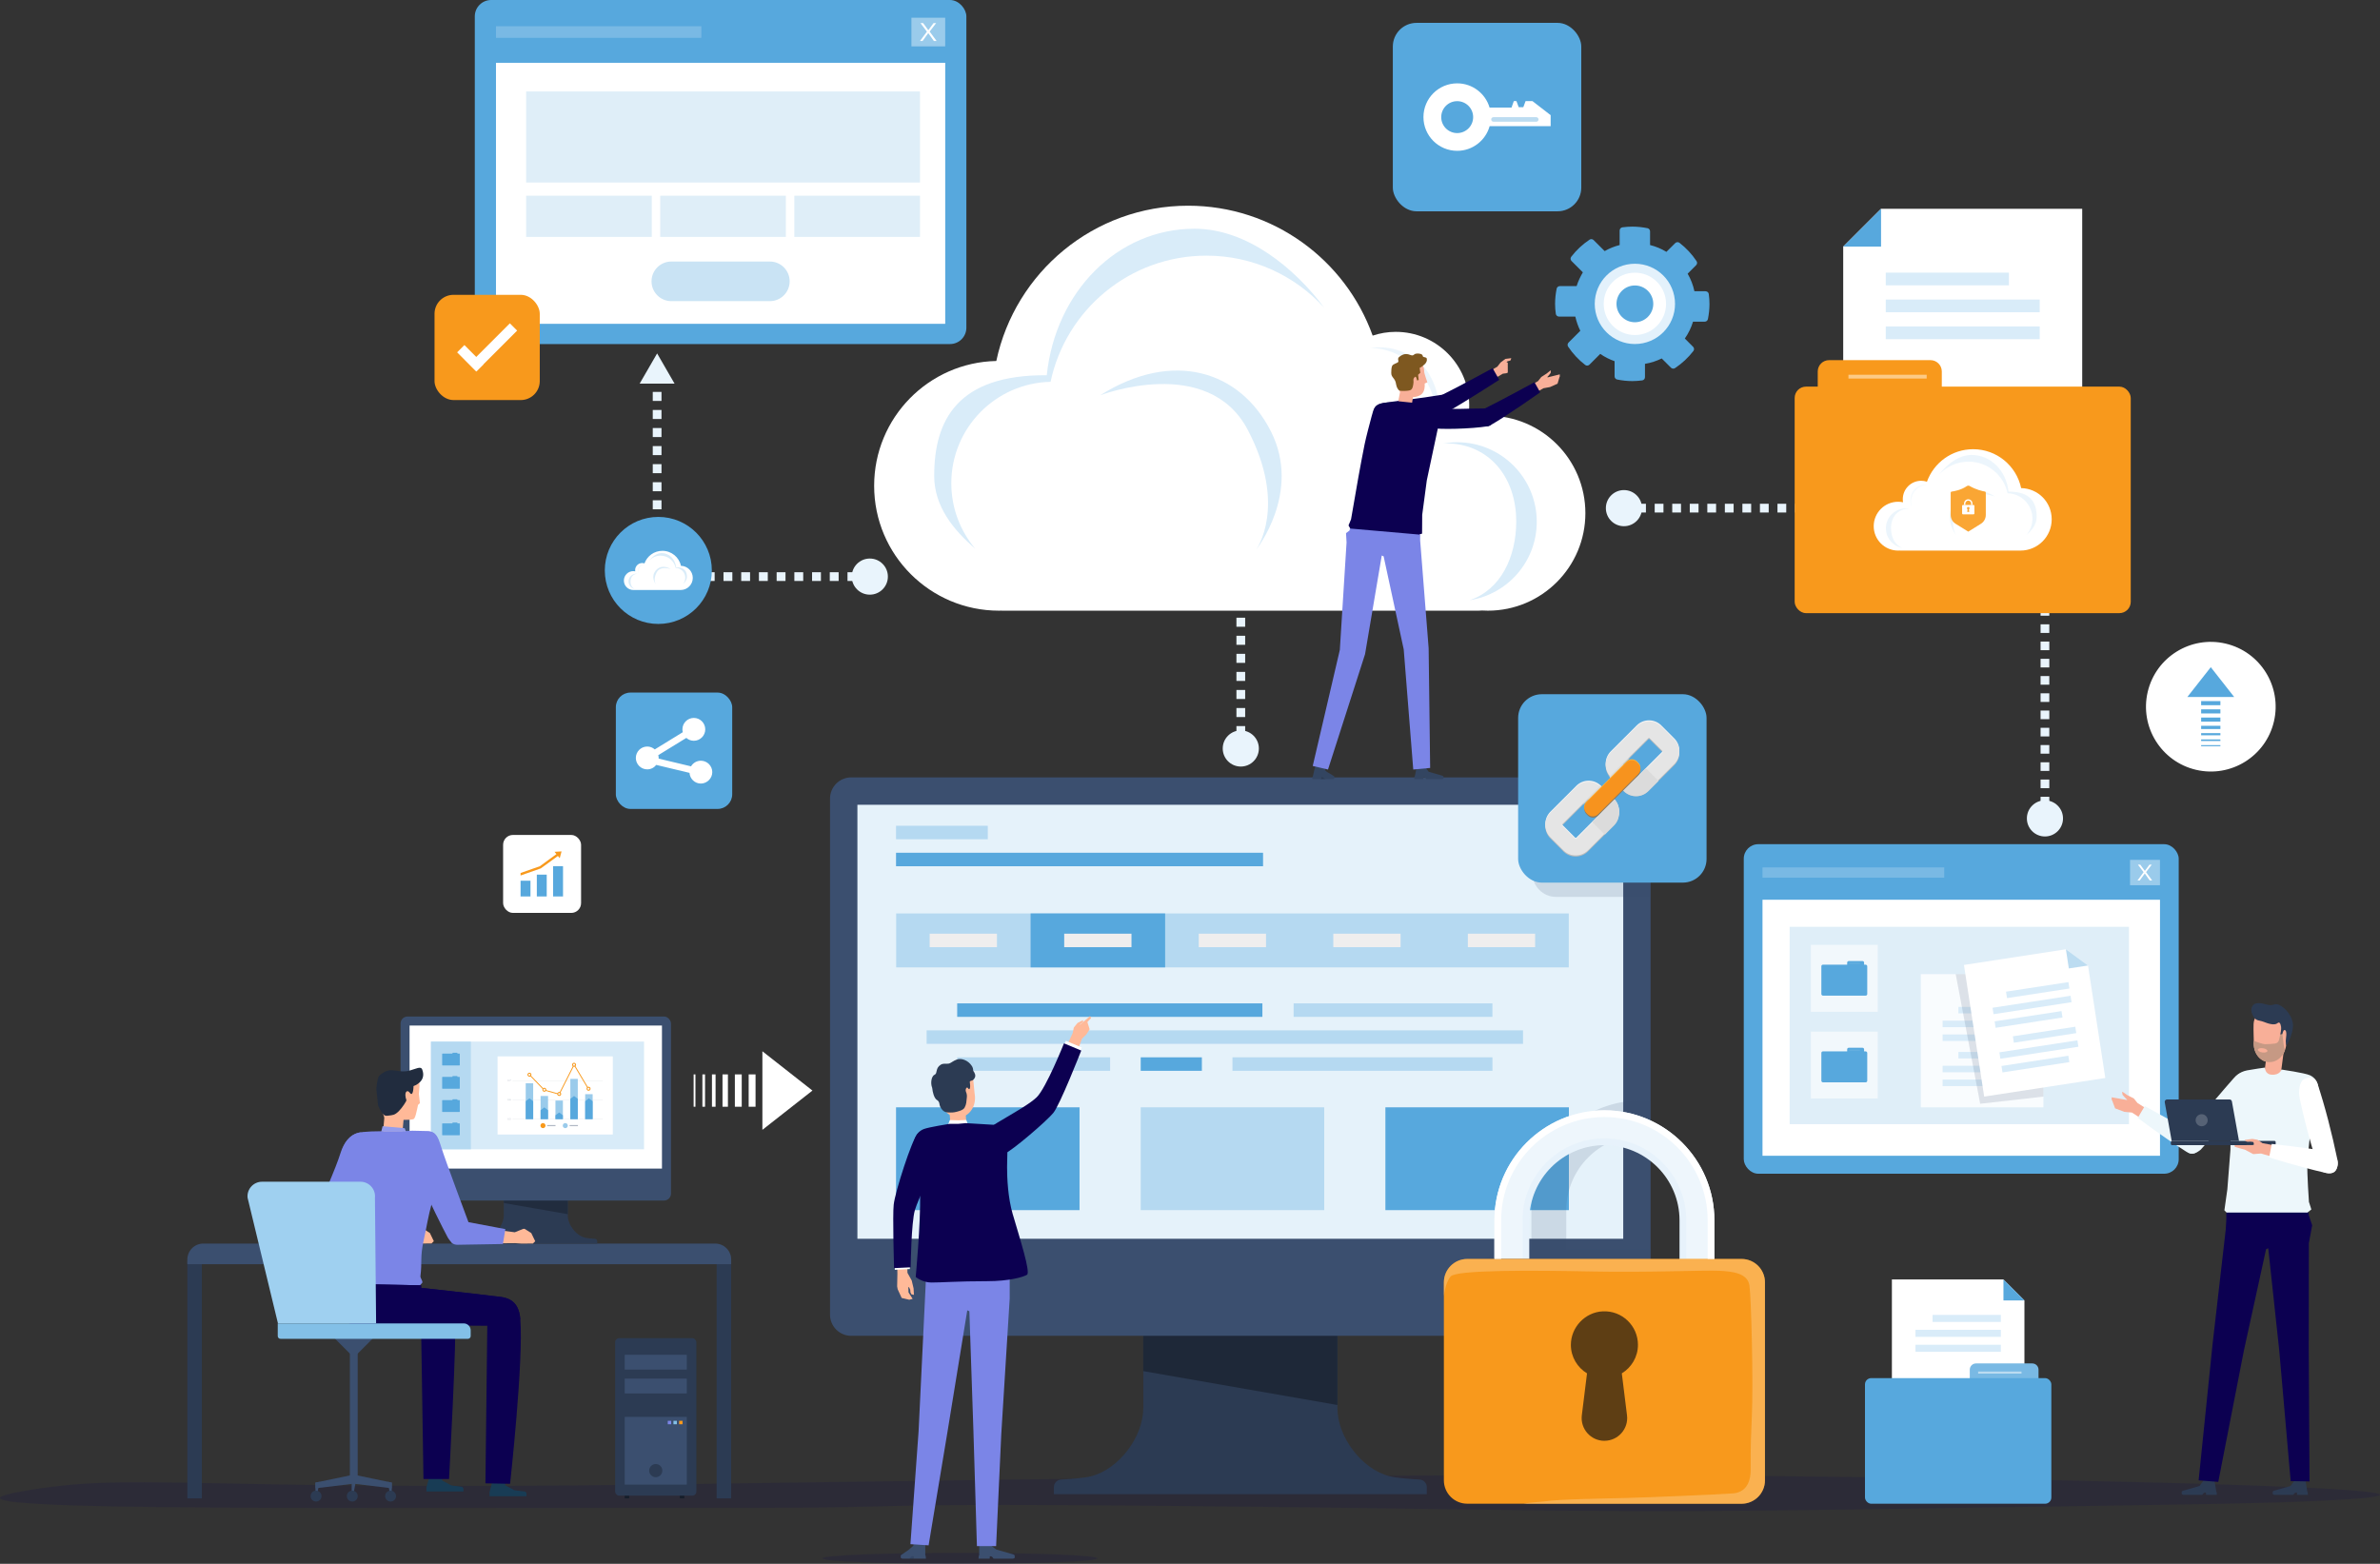 <?xml version="1.0" encoding="UTF-8"?><svg xmlns="http://www.w3.org/2000/svg" viewBox="0 0 816.87 536.79" width="816.87" height="536.79"><rect x="0" y="0" width="816.87" height="536.79" fill="#333333" stroke="none"/><g style="isolation:isolate;"><g id="b"><g id="c"><path d="M261.13,517.58c-169.05-.07-292.54,1.29-254.07-5.59,38.46-6.88,53.33-.14,219.68-2.44,166.35-2.3,303.61-4.95,473.74-1.55,170.12,3.4,123.86,7.31,49.21,8.41-137.23,2.03-161.56,2.91-241.12,1.79-232.85-3.26-181.63-.6-247.43-.63Z" style="fill:#0c0051; opacity:.15; stroke-width:0px;"/><path d="M487.25,507.87c-2.97-.17-7.86-.53-10.19-1.11-9.67-2.4-18.03-13.53-18.03-23.49v-58.07h-66.63v58.07c0,9.96-8.37,21.09-18.04,23.49-2.33.58-7.22.94-10.19,1.11-1.38.08-2.45,1.22-2.45,2.6v2.41h127.99v-2.41c0-1.38-1.07-2.52-2.45-2.6Z" style="fill:#2c3b53; stroke-width:0px;"/><polygon points="392.39 425.2 392.39 470.64 459.02 482.27 459.02 425.2 392.39 425.2" style="fill:#1e2838; stroke-width:0px;"/><path d="M292.17,266.84h267.07c4.02,0,7.28,3.26,7.28,7.28v177.11c0,4.02-3.26,7.29-7.29,7.29h-267.07c-4.02,0-7.28-3.26-7.28-7.28v-177.11c0-4.02,3.26-7.29,7.29-7.29Z" style="fill:#3b4f6f; stroke-width:0px;"/><rect x="294.28" y="276.24" width="262.85" height="148.97" style="fill:#e5f2fa; stroke-width:0px;"/><polygon points="425.81 400 425.6 400.01 425.6 400 425.81 400" style="fill:#2a2a3b; stroke-width:0px;"/><rect x="598.5" y="289.77" width="149.28" height="113.11" rx="4.98" ry="4.98" style="fill:#57a8dd; stroke-width:0px;"/><rect x="604.93" y="308.84" width="136.43" height="87.88" style="fill:#fff; stroke-width:0px;"/><rect x="731.08" y="295.15" width="10.27" height="8.71" style="fill:#9acbeb; stroke-width:0px;"/><path d="M738.68,302.22h-.84l-1.7-2.39-1.73,2.39h-.78l2.1-2.84-1.96-2.59h.82l1.57,2.15,1.59-2.15h.78l-1.96,2.57,2.11,2.86Z" style="fill:#fff; stroke-width:0px;"/><rect x="604.93" y="297.74" width="62.37" height="3.52" style="fill:#79b9e4; stroke-width:0px;"/><rect x="162.96" y="0" width="168.72" height="118.1" rx="5.62" ry="5.62" style="fill:#57a8dd; stroke-width:0px;"/><rect x="170.23" y="21.56" width="154.19" height="89.59" style="fill:#fff; stroke-width:0px;"/><rect x="312.82" y="6.08" width="11.59" height="9.84" style="fill:#9acbeb; stroke-width:0px;"/><path d="M321.47,14.07h-.94l-1.93-2.7-1.96,2.7h-.88l2.38-3.21-2.22-2.93h.92l1.78,2.43,1.79-2.43h.89l-2.22,2.91,2.39,3.24Z" style="fill:#fff; stroke-width:0px;"/><rect x="170.23" y="9.01" width="70.49" height="3.98" style="fill:#79b9e4; stroke-width:0px;"/><path d="M264.23,103.37h-33.81c-3.75,0-6.8-3.04-6.8-6.8h0c0-3.75,3.04-6.8,6.8-6.8h33.81c3.75,0,6.8,3.04,6.8,6.8h0c0,3.75-3.04,6.8-6.8,6.8Z" style="fill:#c9e3f4; stroke-width:0px;"/><rect x="180.58" y="31.39" width="135.18" height="31.26" style="fill:#dfeef8; stroke-width:0px;"/><rect x="180.58" y="67.18" width="43.13" height="14.15" style="fill:#dfeef8; stroke-width:0px;"/><rect x="226.6" y="67.18" width="43.13" height="14.15" style="fill:#dfeef8; stroke-width:0px;"/><rect x="272.63" y="67.18" width="43.13" height="14.15" style="fill:#dfeef8; stroke-width:0px;"/><rect x="149.14" y="101.2" width="36.12" height="36.12" rx="6.51" ry="6.51" style="fill:#f8991c; stroke-width:0px;"/><polygon points="163.46 127.54 156.9 120.94 159.4 118.44 165.96 125.04 163.46 127.54" style="fill:#fff; stroke-width:0px;"/><rect x="159.44" y="117.41" width="19.69" height="3.54" transform="translate(-34.69 154.62) rotate(-45)" style="fill:#fff; stroke-width:0px;"/><rect x="614.25" y="318.13" width="116.46" height="67.75" style="fill:#dfeef8; stroke-width:0px;"/><path d="M559.24,266.84h-33.27v32.9c0,4.49,3.64,8.13,8.13,8.13h32.43v-33.75c0-4.02-3.26-7.29-7.28-7.29Z" style="fill:#3b4f6f; opacity:.15; stroke-width:0px;"/><rect x="521.06" y="238.29" width="64.67" height="64.67" rx="8.13" ry="8.13" style="fill:#57a8dd; stroke-width:0px;"/><polygon points="659.27 334.37 659.27 380.1 701.33 380.1 701.33 341.03 694.67 334.37 659.27 334.37" style="fill:#f9fcfe; stroke-width:0px;"/><polygon points="701.33 341.03 694.67 334.37 694.67 341.03 701.33 341.03" style="fill:#57a8dd; stroke-width:0px;"/><rect x="672.17" y="345.61" width="21.67" height="2.23" style="fill:#d9ecf9; stroke-width:0px;"/><rect x="666.75" y="350.35" width="27.09" height="2.23" style="fill:#d9ecf9; stroke-width:0px;"/><rect x="666.75" y="355.08" width="23.22" height="2.23" style="fill:#d9ecf9; stroke-width:0px;"/><rect x="672.17" y="361.09" width="21.67" height="2.23" style="fill:#d9ecf9; stroke-width:0px;"/><rect x="666.75" y="365.83" width="27.09" height="2.23" style="fill:#d9ecf9; stroke-width:0px;"/><rect x="666.75" y="370.57" width="23.22" height="2.23" style="fill:#d9ecf9; stroke-width:0px;"/><polygon points="694.67 334.37 671.24 334.37 679.64 378.87 701.33 376.41 701.33 341.03 694.67 334.37" style="fill:#3b4f6f; opacity:.15; stroke-width:0px;"/><polygon points="674.07 331.22 681.02 376.41 722.59 370.02 716.65 331.41 709.06 325.84 674.07 331.22" style="fill:#fff; stroke-width:0px;"/><polygon points="716.65 331.41 709.06 325.84 710.07 332.42 716.65 331.41" style="fill:#bcdcf1; stroke-width:0px;"/><rect x="688.57" y="338.7" width="21.67" height="2.23" transform="translate(-43.53 110.26) rotate(-8.74)" style="fill:#d9ecf9; stroke-width:0px;"/><rect x="683.91" y="343.8" width="27.09" height="2.23" transform="translate(-44.32 110.03) rotate(-8.74)" style="fill:#d9ecf9; stroke-width:0px;"/><rect x="684.65" y="348.77" width="23.22" height="2.23" transform="translate(-45.09 109.9) rotate(-8.74)" style="fill:#d9ecf9; stroke-width:0px;"/><rect x="690.93" y="354.01" width="21.67" height="2.23" transform="translate(-45.83 110.8) rotate(-8.74)" style="fill:#d9ecf9; stroke-width:0px;"/><rect x="686.26" y="359.1" width="27.09" height="2.23" transform="translate(-46.62 110.56) rotate(-8.74)" style="fill:#d9ecf9; stroke-width:0px;"/><rect x="687" y="364.08" width="23.22" height="2.23" transform="translate(-47.39 110.44) rotate(-8.74)" style="fill:#d9ecf9; stroke-width:0px;"/><rect x="621.53" y="324.33" width="22.96" height="22.96" style="fill:#f2f8fc; stroke-width:0px;"/><rect x="625.13" y="331.13" width="15.75" height="10.62" rx=".53" ry=".53" style="fill:#57a8dd; stroke-width:0px;"/><path d="M639.8,332.76c0,.29-.24.53-.53.53h-5.28v-2.87c0-.29.24-.53.53-.53h4.75c.29,0,.53.24.53.53v2.34Z" style="fill:#57a8dd; stroke-width:0px;"/><rect x="634.7" y="330.57" width="3.67" height=".18" style="fill:#79b9e4; stroke-width:0px;"/><rect x="621.53" y="354.1" width="22.96" height="22.96" style="fill:#f2f8fc; stroke-width:0px;"/><rect x="625.13" y="360.89" width="15.75" height="10.62" rx=".53" ry=".53" style="fill:#57a8dd; stroke-width:0px;"/><path d="M639.8,362.52c0,.29-.24.53-.53.53h-5.28v-2.87c0-.29.24-.53.53-.53h4.75c.29,0,.53.24.53.53v2.34Z" style="fill:#57a8dd; stroke-width:0px;"/><rect x="634.7" y="360.34" width="3.67" height=".18" style="fill:#79b9e4; stroke-width:0px;"/><path d="M288.53,396.19v-18.36c0-4.54-.86-8.88-2.42-12.88-.24-.62-.5-1.24-.78-1.84-.14-.31-.3-.62-.45-.92v34.01h3.64Z" style="fill:none; stroke-width:0px;"/><rect x="211.37" y="237.73" width="39.94" height="39.94" rx="5.02" ry="5.02" style="fill:#57a8dd; stroke-width:0px;"/><path d="M240.54,261.12c-1.44,0-2.68.78-3.36,1.93l-11.13-2.66c0-.07.02-.14.02-.21,0-.34-.06-.66-.14-.97l9.63-5.92c.69.61,1.58.98,2.58.98,2.17,0,3.92-1.76,3.92-3.92s-1.76-3.92-3.92-3.92-3.92,1.76-3.92,3.92c0,.34.06.66.14.97l-9.63,5.92c-.69-.61-1.59-.99-2.58-.99-2.17,0-3.92,1.76-3.92,3.92s1.76,3.92,3.92,3.92c1.26,0,2.37-.61,3.09-1.53l11.41,2.73c.14,2.04,1.82,3.67,3.9,3.67s3.92-1.76,3.92-3.92-1.76-3.92-3.92-3.92Z" style="fill:#fff; stroke-width:0px;"/><rect x="172.68" y="286.6" width="26.76" height="26.76" rx="3.37" ry="3.37" style="fill:#fff; stroke-width:0px;"/><path d="M376.71,534.91c0,1.04-21.14,1.89-47.22,1.89s-47.22-.84-47.22-1.89,21.14-1.88,47.22-1.88,47.22.84,47.22,1.88Z" style="fill:#0c0051; opacity:.15; stroke-width:0px;"/><rect x="243.36" y="373.41" width="11.1" height="1.86" transform="translate(623.25 125.43) rotate(90)" style="fill:#fff; stroke-width:0px;"/><rect x="239.43" y="373.72" width="11.1" height="1.24" transform="translate(619.32 129.36) rotate(90)" style="fill:#fff; stroke-width:0px;"/><rect x="235.98" y="373.88" width="11.1" height=".91" transform="translate(615.87 132.81) rotate(90)" style="fill:#fff; stroke-width:0px;"/><rect x="232.84" y="374.03" width="11.1" height=".62" transform="translate(612.72 135.95) rotate(90)" style="fill:#fff; stroke-width:0px;"/><rect x="247.85" y="373.16" width="11.1" height="2.36" transform="translate(627.74 120.94) rotate(90)" style="fill:#fff; stroke-width:0px;"/><rect x="252.59" y="373.16" width="11.1" height="2.36" transform="translate(632.48 116.2) rotate(90)" style="fill:#fff; stroke-width:0px;"/><polygon points="278.85 374.34 261.67 360.85 261.67 387.82 278.85 374.34" style="fill:#fff; stroke-width:0px;"/><circle cx="758.79" cy="242.57" r="22.25" transform="translate(349.61 926.07) rotate(-76.82)" style="fill:#fff; stroke-width:0px;"/><rect x="755.48" y="249.13" width="6.61" height="1.11" style="fill:#57a8dd; stroke-width:0px;"/><rect x="755.48" y="251.65" width="6.61" height=".74" style="fill:#57a8dd; stroke-width:0px;"/><rect x="755.48" y="253.81" width="6.61" height=".54" style="fill:#57a8dd; stroke-width:0px;"/><rect x="755.48" y="255.77" width="6.61" height=".37" style="fill:#57a8dd; stroke-width:0px;"/><rect x="755.48" y="246.3" width="6.61" height="1.41" style="fill:#57a8dd; stroke-width:0px;"/><rect x="755.48" y="243.48" width="6.61" height="1.41" style="fill:#57a8dd; stroke-width:0px;"/><rect x="755.48" y="240.65" width="6.61" height="1.41" style="fill:#57a8dd; stroke-width:0px;"/><polygon points="758.79 229.01 750.75 239.24 766.82 239.24 758.79 229.01" style="fill:#57a8dd; stroke-width:0px;"/><rect x="64.3" y="432.74" width="4.98" height="81.58" style="fill:#2c3b53; stroke-width:0px;"/><rect x="245.97" y="432.74" width="4.98" height="81.58" style="fill:#2c3b53; stroke-width:0px;"/><path d="M69.78,426.86h175.7c3.02,0,5.48,2.45,5.48,5.48v1.61H64.3v-1.61c0-3.02,2.45-5.48,5.48-5.48Z" style="fill:#3b4f6f; stroke-width:0px;"/><path d="M204.17,425.21c-.98-.06-2.59-.17-3.36-.37-3.19-.79-5.94-4.46-5.94-7.74v-15.99h-21.96v15.99c0,3.28-2.76,6.95-5.94,7.74-.77.19-2.38.31-3.36.37-.45.03-.81.4-.81.86v.8h42.18v-.8c0-.45-.35-.83-.81-.86Z" style="fill:#2c3b53; stroke-width:0px;"/><polygon points="172.91 401.11 172.91 412.94 194.87 416.77 194.87 401.11 172.91 401.11" style="fill:#212c3e; stroke-width:0px;"/><rect x="137.48" y="348.92" width="92.82" height="63.17" rx="2.4" ry="2.4" style="fill:#3b4f6f; stroke-width:0px;"/><rect x="140.57" y="352.02" width="86.63" height="49.1" style="fill:#fff; stroke-width:0px;"/><polygon points="183.92 392.81 183.85 392.81 183.85 392.81 183.92 392.81" style="fill:#2a2a3b; stroke-width:0px;"/><polygon points="183.92 342.63 183.85 342.63 183.85 342.63 183.92 342.63" style="fill:#2a2a3b; stroke-width:0px;"/><rect x="214.42" y="512.56" width="1.54" height="1.76" style="fill:#161e2a; stroke-width:0px;"/><rect x="233.33" y="512.56" width="1.54" height="1.76" style="fill:#161e2a; stroke-width:0px;"/><rect x="211.13" y="459.33" width="27.88" height="54.06" rx="1.4" ry="1.4" style="fill:#2c3b53; stroke-width:0px;"/><rect x="214.42" y="465.03" width="21.3" height="5.09" style="fill:#3b4f6f; stroke-width:0px;"/><rect x="214.42" y="473.21" width="21.3" height="5.09" style="fill:#3b4f6f; stroke-width:0px;"/><rect x="214.42" y="486.35" width="21.3" height="23.25" style="fill:#3b4f6f; stroke-width:0px;"/><path d="M225.07,507.05h0c-1.25,0-2.26-1.01-2.26-2.26h0c0-1.25,1.01-2.26,2.26-2.26h0c1.25,0,2.26,1.01,2.26,2.26h0c0,1.25-1.01,2.26-2.26,2.26Z" style="fill:#2c3b53; stroke-width:0px;"/><rect x="229.19" y="487.7" width="1.18" height="1.18" style="fill:#7b85e7; stroke-width:0px;"/><rect x="231.14" y="487.7" width="1.18" height="1.18" style="fill:#83c0e7; stroke-width:0px;"/><rect x="233.09" y="487.7" width="1.18" height="1.18" style="fill:#f8991c; stroke-width:0px;"/><path d="M590.99,421.17v-14.43c0-2.55-.35-5.02-.99-7.37-.21-.76-.44-1.52-.71-2.25-.31-.86-.67-1.7-1.06-2.51-2.96-6.12-8.07-11.02-14.36-13.68-.42-.18-.84-.35-1.27-.5-1.93-.71-3.97-1.18-6.07-1.45v42.21h24.47Z" style="fill:none; stroke-width:0px;"/><rect x="178.67" y="302.31" width="3.4" height="5.4" style="fill:#57a8dd; stroke-width:0px;"/><rect x="184.25" y="300.22" width="3.4" height="7.49" style="fill:#57a8dd; stroke-width:0px;"/><rect x="189.84" y="297.31" width="3.4" height="10.4" style="fill:#57a8dd; stroke-width:0px;"/><polygon points="192.74 292.25 190.33 292.39 190.98 293.18 185.28 297.34 178.67 299.66 178.67 300.52 185.61 298.08 191.49 293.81 192.11 294.57 192.74 292.25" style="fill:#f8991c; stroke-width:0px;"/><rect x="147.91" y="357.53" width="73.14" height="36.97" style="fill:#d8ebf8; stroke-width:0px;"/><rect x="147.91" y="357.53" width="13.7" height="36.97" style="fill:#b5d9f1; stroke-width:0px;"/><path d="M157.64,369.64h-.63v-.13c0-.08-.07-.15-.15-.15h-1.42c-.08,0-.15.07-.15.15v.13h-3.38c-.08,0-.15.07-.15.15v3.77c0,.08.07.15.15.15h5.75c.08,0,.15-.07.15-.15v-3.77c0-.08-.07-.15-.15-.15Z" style="fill:#57a8dd; stroke-width:0px;"/><path d="M157.64,361.65h-.63v-.13c0-.08-.07-.15-.15-.15h-1.42c-.08,0-.15.07-.15.15v.13h-3.38c-.08,0-.15.07-.15.15v3.77c0,.08.07.15.15.15h5.75c.08,0,.15-.07.15-.15v-3.77c0-.08-.07-.15-.15-.15Z" style="fill:#57a8dd; stroke-width:0px;"/><path d="M157.64,377.62h-.63v-.13c0-.08-.07-.15-.15-.15h-1.42c-.08,0-.15.07-.15.15v.13h-3.38c-.08,0-.15.07-.15.15v3.77c0,.08.07.15.15.15h5.75c.08,0,.15-.07.15-.15v-3.77c0-.08-.07-.15-.15-.15Z" style="fill:#57a8dd; stroke-width:0px;"/><path d="M157.64,385.61h-.63v-.13c0-.08-.07-.15-.15-.15h-1.42c-.08,0-.15.07-.15.15v.13h-3.38c-.08,0-.15.07-.15.15v3.77c0,.08.07.15.15.15h5.75c.08,0,.15-.07.15-.15v-3.77c0-.08-.07-.15-.15-.15Z" style="fill:#57a8dd; stroke-width:0px;"/><rect x="170.77" y="362.61" width="39.56" height="26.81" style="fill:#fff; stroke-width:0px;"/><path d="M187.23,386.37c0,.48-.39.87-.87.87s-.87-.39-.87-.87.39-.87.87-.87.87.39.87.87Z" style="fill:#f8991c; stroke-width:0px;"/><rect x="187.8" y="386.17" width="2.86" height=".39" style="fill:#b1b9c5; stroke-width:0px;"/><path d="M194.89,386.37c0,.48-.39.87-.87.87s-.87-.39-.87-.87.39-.87.87-.87.87.39.87.87Z" style="fill:#9acbeb; stroke-width:0px;"/><rect x="195.5" y="386.17" width="2.86" height=".39" style="fill:#b1b9c5; stroke-width:0px;"/><g style="opacity:.25;"><rect x="175.91" y="370.88" width="30.97" height=".15" style="fill:#b1b9c5; stroke-width:0px;"/><rect x="175.91" y="377.44" width="30.97" height=".15" style="fill:#b1b9c5; stroke-width:0px;"/><rect x="175.91" y="384" width="30.97" height=".15" style="fill:#b1b9c5; stroke-width:0px;"/></g><path d="M174.65,384.09c0,.2-.07.31-.2.31-.11,0-.19-.11-.19-.3,0-.2.09-.3.2-.3s.19.11.19.3ZM174.34,384.1c0,.15.05.24.12.24.08,0,.12-.09.12-.24s-.04-.24-.12-.24c-.07,0-.12.09-.12.24Z" style="fill:#b1b9c5; stroke-width:0px;"/><path d="M174.73,384.34s.02-.06.05-.06.05.02.05.06-.02.06-.05.06c-.03,0-.05-.02-.05-.06Z" style="fill:#b1b9c5; stroke-width:0px;"/><path d="M175.26,383.87h-.22l-.02.15s.03,0,.05,0c.04,0,.09,0,.13.03.05.03.08.08.08.15,0,.11-.09.2-.22.2-.06,0-.12-.02-.15-.04l.02-.06s.07.03.12.03c.07,0,.14-.05.14-.13,0-.08-.05-.13-.17-.13-.03,0-.06,0-.08,0l.04-.28h.28v.07Z" style="fill:#b1b9c5; stroke-width:0px;"/><path d="M174.65,377.46c0,.2-.07.31-.2.31-.11,0-.19-.11-.19-.3,0-.2.09-.3.2-.3s.19.11.19.3ZM174.34,377.47c0,.15.05.24.12.24.08,0,.12-.09.12-.24s-.04-.24-.12-.24c-.07,0-.12.09-.12.24Z" style="fill:#b1b9c5; stroke-width:0px;"/><path d="M174.73,377.71s.02-.06.05-.06.05.02.05.06-.02.06-.05.06c-.03,0-.05-.02-.05-.06Z" style="fill:#b1b9c5; stroke-width:0px;"/><path d="M175.24,377.23s-.04,0-.06,0c-.12.02-.19.11-.2.21h0s.08-.07.14-.07c.1,0,.18.07.18.19,0,.11-.07.2-.19.2s-.21-.1-.21-.25c0-.12.04-.21.1-.26.05-.05.11-.08.19-.09.02,0,.04,0,.06,0v.06ZM175.22,377.57c0-.08-.05-.13-.12-.13-.05,0-.09.03-.11.07,0,0,0,.02,0,.03,0,.1.05.17.13.17.07,0,.11-.06.11-.14Z" style="fill:#b1b9c5; stroke-width:0px;"/><path d="M174.65,370.85c0,.2-.07.31-.2.31-.11,0-.19-.11-.19-.3,0-.2.09-.3.2-.3s.19.11.19.3ZM174.34,370.86c0,.15.05.24.12.24.08,0,.12-.09.12-.24s-.04-.24-.12-.24c-.07,0-.12.09-.12.24Z" style="fill:#b1b9c5; stroke-width:0px;"/><path d="M174.73,371.11s.02-.06.05-.06.05.02.05.06-.02.06-.05.06c-.03,0-.05-.02-.05-.06Z" style="fill:#b1b9c5; stroke-width:0px;"/><path d="M175.29,370.57v.05l-.25.53h-.08l.25-.52h0s-.29,0-.29,0v-.07h.37Z" style="fill:#b1b9c5; stroke-width:0px;"/><rect x="180.44" y="371.82" width="2.56" height="12.33" style="fill:#9acbeb; stroke-width:0px;"/><polygon points="183 384.15 180.44 384.15 180.44 377.99 181.72 377 183 377.99 183 384.15" style="fill:#57a8dd; stroke-width:0px;"/><rect x="185.54" y="376.2" width="2.56" height="7.95" style="fill:#9acbeb; stroke-width:0px;"/><polygon points="188.1 384.15 185.54 384.15 185.54 381.09 186.82 380.11 188.1 381.09 188.1 384.15" style="fill:#57a8dd; stroke-width:0px;"/><rect x="190.64" y="377.77" width="2.56" height="6.38" style="fill:#9acbeb; stroke-width:0px;"/><polygon points="193.2 384.15 190.64 384.15 190.64 382.83 191.92 381.85 193.2 382.83 193.2 384.15" style="fill:#57a8dd; stroke-width:0px;"/><rect x="195.75" y="370.33" width="2.56" height="13.82" style="fill:#9acbeb; stroke-width:0px;"/><polygon points="198.31 384.15 195.75 384.15 195.75 377.18 197.03 376.2 198.31 377.18 198.31 384.15" style="fill:#57a8dd; stroke-width:0px;"/><rect x="200.85" y="375.58" width="2.56" height="8.57" style="fill:#9acbeb; stroke-width:0px;"/><polygon points="203.41 384.15 200.85 384.15 200.85 377.99 202.13 377 203.41 377.99 203.41 384.15" style="fill:#57a8dd; stroke-width:0px;"/><polygon points="192 375.76 186.74 374.31 186.71 374.28 181.61 368.99 181.83 368.78 186.9 374.03 191.84 375.4 197.02 365.16 202.14 373.76 201.88 373.92 197.04 365.8 192 375.76" style="fill:#f8991c; stroke-width:0px;"/><path d="M182.4,368.89c0,.38-.31.68-.68.68s-.68-.31-.68-.68.31-.68.68-.68.68.31.68.68Z" style="fill:#f8991c; stroke-width:0px;"/><path d="M182.06,368.89c0,.19-.15.34-.35.34s-.35-.15-.35-.34.15-.35.35-.35.35.15.35.35Z" style="fill:#f7fbfe; stroke-width:0px;"/><path d="M187.51,374.06c0,.38-.31.68-.68.68s-.68-.31-.68-.68.31-.68.68-.68.68.31.68.68Z" style="fill:#f8991c; stroke-width:0px;"/><path d="M187.17,374.06c0,.19-.15.35-.35.35s-.35-.15-.35-.35.15-.35.35-.35.35.15.35.35Z" style="fill:#f7fbfe; stroke-width:0px;"/><path d="M192.61,375.51c0,.38-.31.68-.68.68s-.68-.31-.68-.68.31-.68.68-.68.68.31.68.68Z" style="fill:#f8991c; stroke-width:0px;"/><path d="M192.27,375.51c0,.19-.15.34-.35.34s-.35-.15-.35-.34.15-.35.35-.35.35.15.35.35Z" style="fill:#f7fbfe; stroke-width:0px;"/><path d="M197.71,365.48c0,.38-.31.68-.68.68s-.68-.31-.68-.68.31-.68.68-.68.68.31.68.68Z" style="fill:#f8991c; stroke-width:0px;"/><path d="M197.37,365.48c0,.19-.15.34-.35.34s-.34-.15-.34-.34.15-.35.34-.35.35.15.35.35Z" style="fill:#f7fbfe; stroke-width:0px;"/><circle cx="202.01" cy="373.71" r=".68" style="fill:#f8991c; stroke-width:0px;"/><circle cx="202.01" cy="373.71" r=".35" style="fill:#f7fbfe; stroke-width:0px;"/><path d="M132.69,393.25l3.41.29c.88.08,1.66-.58,1.74-1.46l.73-8.48-6.61-.57-.73,8.48c-.08.88.58,1.66,1.46,1.74Z" style="fill:#ffb998; stroke-width:0px;"/><path d="M132.09,383.96l5.76.45,2.56-.05s1.41-.06,1.67-.32c.34-.34.59-1.27.66-1.53.33-1.17.73-3.24.73-3.24l.65-.62-.35-3.15.21-2.74c.07-3.15-1.8-4.2-3.67-4.09l-5.56-.02c-1.84,0-3.56.91-4.57,2.45h0c-.51.78-.36,1.47-.43,2.4l.74,3.29c.29,1.87.57,3.03.85,5.23l.76,1.95Z" style="fill:#ffb998; stroke-width:0px;"/><path d="M131.96,367.95c2.95-1.53,4.94.5,8.56-.46,2.32-.61,3.9-1.66,4.4-.36,1.61,4.2-2.99,5.67-2.99,5.67,0,0-.04,4.03-1.3,2.26-.84-1.18-2.12-.31-1.14,2.59.08.25-1.51,2.7-2.65,3.8-1.4,1.35-1.99,1.3-3.6,1.5-1.1.13-1.73.29-3.48-3.49l-.58-5.64s.23-3.52.91-4.48c.36-.51,1.88-1.39,1.88-1.39Z" style="fill:#212c3e; stroke-width:0px;"/><path d="M146.22,426.84c-.67.03-1.66.02-2.11,0-.54-.03-2.1-.14-2.1-.14l-9.64.08.41-5.02,9.11,1.2,2.83-1.15.5-.05,2.32,1.46,1.36,2.82-.79.79h-1.88Z" style="fill:#ffb998; stroke-width:0px;"/><path d="M123.67,388.7c1.59-.2,2.64,4.78,1.28,9.25-1.78,5.83-8.21,20.94-8.21,20.94l20.69,2.54-.99,5.43h-26.3c-1.38,0-2.63-.78-3.25-2.01h0c-.38-.77-.49-1.64-.28-2.48.71-2.97,4.51-12.02,7.17-18.4,2.22-5.32,2.95-7.78,3.31-8.83.78-2.25,2.82-5.99,6.58-6.45Z" style="fill:#7b85e7; stroke-width:0px;"/><path d="M140.77,388.16c1.96-.1-1.55-.03,5.85.07,5.57.08,4.22,8.94,4.08,9.86-.59,4.05-1.04,9.56-2.53,15.03-1.27,4.68-1.63,7.54-2.77,12.71-1.26,5.68-.47,7.4-1.1,12.18-.08.62.74,1.56.67,2.14-.06.46-.67.59-.72,1.02-.39,3.48-.02,2.53-.02,2.53l-27.9-.75c.04.17.09-1.04.03-2.34-.01-.21-.59-.4-.59-.66,0-.89.46-2.25.44-2.7-.61-17.63-.76-23.29-.18-32.09.52-7.72.79-15.69,8.52-16.6,1.23-.14,4.41-.29,5.92-.26,2.38.04,6.86.05,10.28-.13Z" style="fill:#7b85e7; stroke-width:0px;"/><polygon points="139.32 388.44 138.92 387.26 131.31 386.57 130.85 388.44 139.32 388.44" style="fill:#959dec; stroke-width:0px;"/><path d="M181.02,426.86c-.67.03-1.66.02-2.11,0-.54-.03-2.1-.14-2.1-.14l-9.64.08.41-5.02,9.11,1.2,2.83-1.15.5-.05,2.32,1.46,1.36,2.82-.79.79h-1.88Z" style="fill:#ffb998; stroke-width:0px;"/><path d="M153.76,424.92c-1.91-3.5-6.57-13.02-8.21-16.77-1.47-3.39-4.18-12.05-3.68-14.5.79-3.91,4.15-5.97,6.66-4.96,1.55.62,2.36,3.26,2.88,4.95,1.28,4.23,9.38,25.87,9.38,25.87l12.66,2.38-.84,5.12-15.53.26c-.69.02-1.37-.17-1.94-.55,0,0-1.06-1.25-1.37-1.81Z" style="fill:#7b85e7; stroke-width:0px;"/><polygon points="147.12 504.65 147.12 507.89 146.38 510.46 146.38 511.94 159.06 511.94 159.06 510.88 158.66 510.38 154.91 509.88 151.76 508.18 151.66 504.88 147.12 504.65" style="fill:#183c55; stroke-width:0px;"/><polygon points="168.93 506.38 168.75 509.53 168.02 512.1 168.02 513.59 180.7 513.59 180.7 512.52 180.3 512.02 176.54 511.52 173.39 509.82 173.47 506.61 168.93 506.38" style="fill:#183c55; stroke-width:0px;"/><path d="M144.56,441.18v1.7s1.89.29,2.61.4c2.94.45,8.26.32,9.02,8.48.64,6.86-2.07,55.91-2.07,55.91h-8.78l-.82-52.78-22.3-.17c-3.62-.28-6.18-2.14-6.18-5.77l.22-8.31,28.29.55Z" style="fill:#0c0051; stroke-width:0px;"/><path d="M144.56,441.18v.89s18.25,1.91,25.16,2.85c2.6.35,8.24,0,8.87,7.94,1.14,14.38-3.52,56.46-3.52,56.46l-8.46-.16.64-54.08-45.03-.35c-3.62-.28-6.18-2.14-6.18-5.77l.1-7.6.12-.71,28.29.55Z" style="fill:#0c0051; stroke-width:0px;"/><path d="M144.56,442.07s18.23,2.05,25.16,2.85c3.77.44,8.28.65,8.87,7.94" style="fill:#0c0051; stroke-width:0px;"/><rect x="120.08" y="458.3" width="2.69" height="50.21" style="fill:#3b4f6f; stroke-width:0px;"/><polygon points="121.43 465.97 129.09 458.3 113.76 458.3 121.43 465.97" style="fill:#3b4f6f; stroke-width:0px;"/><polygon points="108.27 510.86 108.27 508.91 121.37 506.17 134.47 508.91 134.47 510.86 121.37 509.29 108.27 510.86" style="fill:#3b4f6f; stroke-width:0px;"/><polygon points="108.27 508.91 108.27 513.54 108.73 513.54 109.68 508.62 108.27 508.91" style="fill:#3b4f6f; stroke-width:0px;"/><polygon points="134.47 508.91 134.47 513.54 134.01 513.54 133.06 508.62 134.47 508.91" style="fill:#3b4f6f; stroke-width:0px;"/><polygon points="120.7 508.62 120.7 513.54 121.16 513.54 122.11 508.62 120.7 508.62" style="fill:#3b4f6f; stroke-width:0px;"/><path d="M110.35,513.54c0,1.03-.84,1.87-1.87,1.87s-1.87-.84-1.87-1.87.84-1.87,1.87-1.87,1.87.84,1.87,1.87Z" style="fill:#2c3b53; stroke-width:0px;"/><circle cx="120.91" cy="513.54" r="1.87" style="fill:#2c3b53; stroke-width:0px;"/><path d="M135.93,513.54c0,1.03-.84,1.87-1.87,1.87s-1.87-.84-1.87-1.87.84-1.87,1.87-1.87,1.87.84,1.87,1.87Z" style="fill:#2c3b53; stroke-width:0px;"/><path d="M95.4,454.25l-10.43-43.15c-.28-2.93,2.03-5.47,4.97-5.47h33.78c2.96,0,5.28,2.57,4.97,5.52l.4,43.1h-33.7Z" style="fill:#9fd0f0; stroke-width:0px;"/><path d="M96.26,454.25h64.36c.51,0,.93.42.93.93v4.36h-63.83c-1.32,0-2.39-1.07-2.39-2.39v-1.97c0-.51.42-.93.93-.93Z" transform="translate(256.88 913.8) rotate(180)" style="fill:#83c0e7; stroke-width:0px;"/><polygon points="649.34 439.18 649.34 488.64 694.83 488.64 694.83 446.39 687.63 439.18 649.34 439.18" style="fill:#fff; stroke-width:0px;"/><polygon points="694.83 446.39 687.63 439.18 687.63 446.39 694.83 446.39" style="fill:#57a8dd; stroke-width:0px;"/><rect x="663.3" y="451.34" width="23.44" height="2.42" style="fill:#d9ecf9; stroke-width:0px;"/><rect x="657.44" y="456.46" width="29.3" height="2.42" style="fill:#d9ecf9; stroke-width:0px;"/><rect x="657.44" y="461.59" width="29.3" height="2.42" style="fill:#d9ecf9; stroke-width:0px;"/><path d="M699.68,479.66c0,1.19-.96,2.15-2.15,2.15h-21.46s0,0,0,0v-11.66c0-1.19.96-2.15,2.15-2.15h19.3c1.19,0,2.15.96,2.15,2.15v9.51Z" style="fill:#79b9e4; stroke-width:0px;"/><rect x="640.1" y="473.04" width="63.97" height="43.12" rx="2.15" ry="2.15" style="fill:#57a8dd; stroke-width:0px;"/><rect x="678.94" y="470.78" width="14.89" height=".72" style="fill:#bcdcf1; stroke-width:0px;"/><path d="M585.42,99.96h-3.86c-.45-2.15-1.25-4.16-2.32-6.02l2.91-2.91c.37-.37.44-.96.15-1.39-1.6-2.41-3.59-4.54-5.87-6.3-.43-.34-1.06-.28-1.45.1l-3.03,3.01c-1.72-1.05-3.6-1.84-5.61-2.34v-4.69c0-.52-.36-.98-.87-1.09-1.69-.34-3.43-.54-5.22-.54-1.16,0-2.29.09-3.41.24-.54.07-.94.55-.94,1.1v4.98c-1.82.47-3.56,1.16-5.14,2.08l-3.79-3.78c-.37-.37-.95-.44-1.39-.15-2.41,1.61-4.54,3.59-6.3,5.88-.34.44-.28,1.06.1,1.45l3.89,3.9c-.88,1.49-1.61,3.05-2.14,4.72h-5.76c-.52,0-.98.36-1.09.87-.34,1.69-.54,3.43-.54,5.22,0,1.17.09,2.31.25,3.43.07.54.55.94,1.1.94h5.6c.37,1.71.95,3.34,1.71,4.88l-4.04,4.04c-.37.37-.44.96-.15,1.39,1.61,2.41,3.59,4.54,5.88,6.3.44.34,1.06.28,1.45-.11l3.7-3.7c1.5,1.06,3.17,1.89,4.92,2.51v5.2c0,.52.36.98.87,1.09,1.69.34,3.43.54,5.21.54,1.16,0,2.29-.09,3.41-.24.54-.07.94-.55.94-1.1v-4.58c2.04-.33,3.98-.98,5.75-1.85l3.17,3.17c.37.37.95.44,1.39.15,2.41-1.61,4.54-3.59,6.31-5.88.34-.44.28-1.06-.11-1.45l-2.83-2.83c1.22-1.75,2.18-3.69,2.81-5.79h4.02c.52,0,.98-.36,1.09-.87.34-1.69.54-3.43.54-5.22,0-1.15-.09-2.29-.24-3.4-.07-.54-.55-.94-1.1-.94ZM561.13,113.01c-5.38,0-9.62-4.88-8.53-10.49.64-3.29,3.26-5.96,6.53-6.69,5.66-1.26,10.7,3,10.7,8.46,0,4.82-3.91,8.71-8.71,8.71Z" style="fill:#57a8dd; stroke-width:0px;"/><path d="M561.13,90.53c-7.61,0-13.78,6.17-13.78,13.78s6.17,13.78,13.78,13.78,13.78-6.17,13.78-13.78-6.17-13.78-13.78-13.78ZM561.13,113.01c-4.81,0-8.7-3.89-8.7-8.72s3.9-8.68,8.7-8.68,8.71,3.87,8.71,8.68-3.91,8.72-8.71,8.72Z" style="fill:#e3f1fb; stroke-width:0px;"/><path d="M571.83,104.3c0,5.91-4.79,10.7-10.7,10.7s-10.7-4.79-10.7-10.7,4.79-10.7,10.7-10.7,10.7,4.79,10.7,10.7Z" style="fill:#fff; stroke-width:0px;"/><path d="M567.44,104.3c0,3.48-2.82,6.31-6.31,6.31s-6.31-2.82-6.31-6.31,2.82-6.31,6.31-6.31,6.31,2.82,6.31,6.31Z" style="fill:#57a8dd; stroke-width:0px;"/><rect x="478.05" y="7.85" width="64.68" height="64.68" rx="8.13" ry="8.13" style="fill:#57a8dd; stroke-width:0px;"/><path d="M500.14,28.61c-6.39,0-11.58,5.18-11.58,11.58s5.18,11.58,11.58,11.58c5.31,0,9.78-3.59,11.14-8.47h20.94v-3.77l-6.23-4.82h-2.38l-.78,2.09h-1.57l-.78-2.09h-.91l-.78,2.22h-7.53c-1.41-4.8-5.84-8.32-11.11-8.32ZM500.14,45.68c-3.03,0-5.48-2.45-5.48-5.48s2.46-5.48,5.48-5.48,5.48,2.45,5.48,5.48-2.45,5.48-5.48,5.48Z" style="fill:#fff; stroke-width:0px;"/><path d="M528.06,41c0,.43-.35.78-.78.78h-14.69c-.43,0-.78-.35-.78-.78s.35-.78.78-.78h14.69c.43,0,.78.35.78.78Z" style="fill:#bcdcf1; stroke-width:0px;"/><rect x="775.87" y="362.5" width="9.03" height="5.65" transform="translate(317.1 1091.84) rotate(-82.56)" style="fill:#f8af98; stroke-width:0px;"/><path d="M773.55,357.59c-.29,3.61,1.97,6.73,5.04,6.98,3.08.25,5.8-2.47,6.09-6.08.03-.39.51-4.33.71-6.36.07-.73-.2-1.45-.73-1.96l-1.03-.99c-.24-.23-.53-.41-.85-.53l-3.22-1.16c-.51-.18-1.05-.22-1.58-.12l-1.94.39c-.71.14-1.36.54-1.75,1.15-.37.58-.76,1.43-.81,2.59-.09,2.13.11,5.73.08,6.1Z" style="fill:#f8af98; stroke-width:0px;"/><path d="M784.09,360.88c-.04.1-.1.22-.17.36.06-.12.12-.24.17-.36Z" style="fill:#ffc7ad; stroke-width:0px;"/><path d="M779.6,364.54c-.28.02-.58.03-.86.03.29.01.58,0,.86-.03Z" style="fill:#ffc7ad; stroke-width:0px;"/><path d="M783.89,361.31c-.05.1-.1.2-.17.31.06-.1.11-.2.17-.31Z" style="fill:#ffc7ad; stroke-width:0px;"/><path d="M784.19,360.65h0c-.03.07-.06.15-.1.23.06-.14.1-.23.1-.23Z" style="fill:#ba8372; stroke-width:0px;"/><path d="M783.92,361.24s-.02.04-.03.06c.01-.02.02-.04.03-.06Z" style="fill:#ba8372; stroke-width:0px;"/><path d="M783.34,354.81l-.6-.12-.54,2.29c-.15.64-.66,1.12-1.31,1.21-.78.11-1.97.23-3.58.23-.54,0-3.12-.85-3.76-1.17,0,.17,0,.29,0,.34-.29,3.61,1.97,6.73,5.04,6.98.05,0,.1,0,.15,0,.28,0,.58-.01.86-.03,1.69-.22,3.19-1.32,4.12-2.92.06-.11.12-.21.17-.31.01-.02.02-.04.03-.06.07-.14.13-.26.17-.36.03-.08.07-.16.1-.24l-.42-2.3-.43-3.53Z" style="fill:#c69984; stroke-width:0px;"/><path d="M785.07,358.41l-.41.37s-.03-.57-.14-1.38c-.07-.49.73-3.82-.43-3.85-.48-.02-.74,1.4-.74,1.4l-.7.11s.41-1.78.28-2.57c-.21-1.27-.59-1.84-1.23-1.29-1.01.85-3.16.2-4.76-.45-1.6-.64-2.61-.14-3.67-2.11-1.06-1.97-.4-3.29.3-3.87.35-.29,1.48-.81,4.16-.02,2.68.8,2.65-.52,4.28.1,2.57.98,4.99,4.34,5.01,7.15.01,2.82-1.94,6.4-1.94,6.4Z" style="fill:#2c3b53; stroke-width:0px;"/><path d="M774.94,360.3c-.06.4.63.83,1.54.96.91.13,1.69-.09,1.75-.49.06-.4-.63-.83-1.54-.96-.91-.13-1.69.09-1.75.49Z" style="fill:#f8af98; stroke-width:0px;"/><polygon points="725.95 380.45 724.97 377.81 724.79 377.52 724.76 376.65 727.59 377.14 729.84 377.55 730.12 377.51 729.35 376.76 728.51 375.81 728.36 374.88 728.52 374.78 730.15 375.91 732.38 377.04 733.63 378.6 738.37 381.61 736.72 385.13 731.75 381.89 729.13 381.64 725.95 380.45" style="fill:#f8af98; stroke-width:0px;"/><path d="M755.35,394.61c6.63-7.47,11.93-13.16,16.46-20.04,1.44-2.19.5-5.04-.27-5.58-1.27-.88-2.84-1.22-4.89,1.12-7.96,9.01-16.73,19.97-16.73,19.97-1.73,2.56.51,5.14,1.19,5.57,1.83,1.16,4.24-1.04,4.24-1.04Z" style="fill:#edf7fb; stroke-width:0px;"/><path d="M733.74,383.7s8.05,6.18,16.65,11.62c1.92,1.22,3.68.78,4.65-1.29.56-1.2.89-3.53-1.55-4.84-8.45-4.54-17.36-9.53-17.36-9.53l-2.39,4.04Z" style="fill:#edf7fb; stroke-width:0px;"/><path d="M777.37,366.45s-4.61.65-6.14.96c-5.56,1.12-5.54,5.96-5.55,9.25l-.14,17.98-1.06,13.57-1.02,7.24.88.9-.07,1.88,27.69-.17.11-1.93,1.24-.98-.83-2.6s-.68-9.67-.55-13.33c.13-3.52,1.47-14.02,1.47-14.02l2.03-8.03c.71-2.58.71-6.57-2.6-8.08-1.76-.81-9.79-1.97-9.79-1.97,0,0-.5,2.05-3.52,1.76-2.16-.21-2.15-2.42-2.15-2.42Z" style="fill:#edf7fb; stroke-width:0px;"/><path d="M756.97,512.33h.16l.03.78h3.74l-.1-1.04h-.12s0-.01,0-.01l-.61-3.8-3.72-.25-.29.5-1.15,1.57-5.68,1.62s-.45.19-.44.44l.02.45v.27s.08.12.54.25h6.51l.39-.52.38-.24.33-.02Z" style="fill:#2c3b53; stroke-width:0px;"/><path d="M788.21,512.33h.16l.03.78h3.74l-.1-1.04h-.12s0-.01,0-.01l-.61-3.8-3.72-.25-.29.5-1.15,1.57-5.68,1.62s-.45.19-.44.44l.02.45v.27s.08.12.54.25h6.51l.39-.52.38-.24.33-.02Z" style="fill:#2c3b53; stroke-width:0px;"/><polygon points="792.41 462.81 792.68 508.51 786.21 508.4 782.3 463.67 778.51 428.47 777.77 428.79 770.18 463.47 761.36 508.67 754.62 508.13 759.4 461.41 763.92 422.07 764.12 418.6 764.12 416.21 792.36 416.21 792.4 417.07 793.59 420.58 792.45 426.74 792.41 462.81" style="fill:#0c0051; stroke-width:0px;"/><path d="M745.39,391.64h23.09l-2.44-13.57c-.07-.39-.41-.68-.81-.68h-21.43c-.51,0-.9.46-.81.97l2.38,13.28Z" style="fill:#2c3b53; stroke-width:0px;"/><path d="M745.39,393.07h35.4c.1-.1.16-.16.27-.27v-.9c-.1-.1-.16-.16-.27-.27h-35.4c-.14.05-.21.13-.27.27-.09.21-.09.69,0,.9.06.14.14.23.27.27Z" style="fill:#2c3b53; stroke-width:0px;"/><path d="M753.59,384.52c0,1.14.93,2.07,2.07,2.07s2.07-.93,2.07-2.07-.93-2.07-2.07-2.07-2.07.93-2.07,2.07Z" style="fill:#566275; stroke-width:0px;"/><path d="M802.35,398.5c-2.05-9.78-4.32-18.63-6.95-26.57-1.03-3.11-4.26-1.89-4.96-1.27-1.03.9-1.73,3.56-1.09,6.6,2.49,11.76,6.13,22.91,6.13,22.91,1.02,2.92,4.43,2.65,5.19,2.36,2.02-.78,1.69-4.03,1.69-4.03Z" style="fill:#fff; stroke-width:0px;"/><polygon points="770.54 394.64 769.06 394.25 767.02 393.64 766.97 393.07 769.95 393.07 773.21 393.06 773.61 392.85 773.43 392.02 772.48 391.88 771.41 391.92 770.81 391.76 770.44 391.34 770.48 391.28 773.04 390.93 774.79 391.21 776.58 392.41 784.27 393.78 782.9 397.93 776.05 395.95 773.36 396.15 770.54 394.64" style="fill:#f8af98; stroke-width:0px;"/><path d="M778.82,397.26s9.66,3.13,19.58,5.38c2.22.5,3.64-.51,3.95-2.77.25-1.85-1.17-4.35-3.91-4.77-9.48-1.45-18.72-2.44-18.72-2.44l-.9,4.61Z" style="fill:#fff; stroke-width:0px;"/><line x1="225.54" y1="129.92" x2="225.54" y2="131.42" style="fill:none; stroke:#e9f4fc; stroke-miterlimit:10; stroke-width:3px;"/><line x1="225.54" y1="134.52" x2="225.54" y2="194.87" style="fill:none; stroke:#e9f4fc; stroke-dasharray:0 0 3.1 3.1; stroke-miterlimit:10; stroke-width:3px;"/><polyline points="225.54 196.42 225.54 197.92 227.04 197.92" style="fill:none; stroke:#e9f4fc; stroke-miterlimit:10; stroke-width:3px;"/><line x1="230.08" y1="197.92" x2="295.52" y2="197.92" style="fill:none; stroke:#e9f4fc; stroke-dasharray:0 0 3.04 3.04; stroke-miterlimit:10; stroke-width:3px;"/><line x1="297.04" y1="197.92" x2="298.54" y2="197.92" style="fill:none; stroke:#e9f4fc; stroke-miterlimit:10; stroke-width:3px;"/><polygon points="219.55 131.67 225.54 121.31 231.52 131.67 219.55 131.67" style="fill:#e9f4fc; stroke-width:0px;"/><circle cx="298.54" cy="197.92" r="6.2" style="fill:#e9f4fc; stroke-width:0px;"/><line x1="701.87" y1="280.92" x2="701.87" y2="279.42" style="fill:none; stroke:#e9f4fc; stroke-miterlimit:10; stroke-width:3px;"/><line x1="701.87" y1="276.46" x2="701.87" y2="177.4" style="fill:none; stroke:#e9f4fc; stroke-dasharray:0 0 2.96 2.96; stroke-miterlimit:10; stroke-width:3px;"/><polyline points="701.87 175.92 701.87 174.42 700.37 174.42" style="fill:none; stroke:#e9f4fc; stroke-miterlimit:10; stroke-width:3px;"/><line x1="697.36" y1="174.42" x2="560.38" y2="174.42" style="fill:none; stroke:#e9f4fc; stroke-dasharray:0 0 3.01 3.01; stroke-miterlimit:10; stroke-width:3px;"/><line x1="558.87" y1="174.42" x2="557.37" y2="174.42" style="fill:none; stroke:#e9f4fc; stroke-miterlimit:10; stroke-width:3px;"/><circle cx="701.87" cy="280.92" r="6.2" style="fill:#e9f4fc; stroke-width:0px;"/><circle cx="557.37" cy="174.42" r="6.2" style="fill:#e9f4fc; stroke-width:0px;"/><path d="M225.95,214.17h0c-10.14,0-18.37-8.22-18.37-18.37h0c0-10.14,8.22-18.37,18.37-18.37h0c10.14,0,18.37,8.22,18.37,18.37h0c0,10.14-8.22,18.37-18.37,18.37Z" style="fill:#57a8dd; stroke-width:0px;"/><path d="M233.72,194.23c-.62-2.95-3.24-5.16-6.38-5.16-2.83,0-5.24,1.8-6.14,4.32-.24-.08-.5-.13-.77-.13-1.35,0-2.44,1.09-2.44,2.44,0,.14.01.28.04.41-.21-.04-.43-.07-.66-.07-1.79,0-3.24,1.45-3.24,3.24s1.45,3.24,3.24,3.24c.06,0,.13,0,.19,0,.04,0,.08,0,.12,0h15.85s.01,0,.02,0c.03,0,.05,0,.08,0,2.29,0,4.15-1.86,4.15-4.15s-1.81-4.1-4.06-4.15Z" style="fill:#fff; stroke-width:0px;"/><path d="M216.42,199.56c0-1.48.92-2.59,2.33-2.59.03,0,.06,0,.1,0-.15-.03-.31-.04-.47-.04-1.46,0-2.65,1.18-2.65,2.65,0,1.32.97,2.41,2.23,2.61-1.03-.34-1.55-1.44-1.55-2.63Z" style="fill:#d9ecf9; stroke-width:0px;"/><path d="M235.78,198.05c0-1.85-.77-3.36-3.74-3.34-.29-2.79-2.36-4.87-4.92-4.87-1.75,0-3.34,1.32-4.31,2.62.97-1.06,2.36-1.73,3.91-1.73,2.55,0,4.68,1.8,5.18,4.2,1.83.04,3.3,1.54,3.3,3.37,0,.83-.3,1.59-.8,2.18.72-.62,1.36-1.4,1.36-2.43Z" style="fill:#d9ecf9; stroke-width:0px;"/><g style="opacity:.5;"><path d="M221.28,193.8c-.1-.01-.2-.02-.3-.02-.62,0-1.3.3-1.65.87-.45.74-.37,1.46-.27,1.91,0,0,.07.09.07.09-.02-.13-.05-.38-.05-.51,0-1.27.98-2.31,2.2-2.34Z" style="fill:#d9ecf9; stroke-width:0px;"/></g><path d="M225.07,200.51s-1.51-1.9-.49-3.93c1.02-2.03,3.27-2.73,5.69-1.21,0,0-3.59-1.38-4.91,1.15-1.33,2.54-.28,3.98-.28,3.98Z" style="fill:#d9ecf9; stroke-width:0px;"/><polygon points="714.66 71.66 714.66 160.84 632.63 160.84 632.63 84.65 645.62 71.66 714.66 71.66" style="fill:#fff; stroke-width:0px;"/><polygon points="632.63 84.65 645.62 71.66 645.62 84.65 632.63 84.65" style="fill:#57a8dd; stroke-width:0px;"/><rect x="647.24" y="93.58" width="42.26" height="4.36" style="fill:#d9ecf9; stroke-width:0px;"/><rect x="647.24" y="102.82" width="52.83" height="4.36" style="fill:#d9ecf9; stroke-width:0px;"/><rect x="647.24" y="112.06" width="52.83" height="4.36" style="fill:#d9ecf9; stroke-width:0px;"/><rect x="615.97" y="132.71" width="115.35" height="77.75" rx="3.89" ry="3.89" style="fill:#f8991c; stroke-width:0px;"/><path d="M623.89,144.65c0,2.15,1.74,3.89,3.89,3.89h38.69s0,0,0,0v-21.03c0-2.15-1.74-3.89-3.89-3.89h-34.8c-2.15,0-3.89,1.74-3.89,3.89v17.14Z" style="fill:#f8991c; stroke-width:0px;"/><rect x="634.43" y="128.63" width="26.85" height="1.31" style="fill:#fcca85; stroke-width:0px;"/><path d="M693.7,167.53c-1.61-7.62-8.37-13.34-16.47-13.34-7.31,0-13.52,4.65-15.86,11.16-.62-.21-1.29-.32-1.98-.32-3.48,0-6.31,2.82-6.31,6.31,0,.36.04.72.1,1.06-.55-.11-1.12-.17-1.7-.17-4.63,0-8.38,3.75-8.38,8.38s3.75,8.38,8.38,8.38c.17,0,.33,0,.49-.02.1,0,.21.02.31.02h40.93s.03,0,.05,0c.07,0,.13,0,.2,0,5.93,0,10.73-4.8,10.73-10.73s-4.68-10.6-10.49-10.72Z" style="fill:#fff; stroke-width:0px;"/><g style="opacity:.5;"><path d="M649.04,181.3c0-3.81,2.37-6.69,6.03-6.69.08,0,.17.01.25.01-.39-.07-.79-.11-1.21-.11-3.77,0-6.83,3.06-6.83,6.83,0,3.41,2.5,6.23,5.77,6.74-2.67-.89-4.01-3.71-4.01-6.79Z" style="fill:#d9ecf9; stroke-width:0px;"/><path d="M699.04,177.38c0-4.77-2-8.69-9.67-8.63-.75-7.2-6.09-12.59-12.7-12.59-4.51,0-8.63,3.41-11.13,6.77,2.5-2.74,6.1-4.46,10.11-4.46,6.58,0,12.08,4.65,13.39,10.84,4.73.1,8.53,3.96,8.53,8.72,0,2.14-.77,4.1-2.05,5.62,1.86-1.6,3.52-3.62,3.52-6.27Z" style="fill:#d9ecf9; stroke-width:0px;"/><g style="opacity:.5;"><path d="M661.58,166.41c-.25-.03-.5-.05-.76-.05-1.6,0-3.36.78-4.25,2.24-1.16,1.9-.97,3.78-.7,4.93.02,0,.17.24.19.24-.05-.33-.14-.98-.14-1.33,0-3.29,2.53-5.96,5.67-6.03Z" style="fill:#d9ecf9; stroke-width:0px;"/></g><path d="M671.38,183.74s-3.91-4.91-1.27-10.15c2.64-5.24,8.44-7.06,14.68-3.12,0,0-9.26-3.57-12.69,2.98-3.43,6.55-.72,10.28-.72,10.28Z" style="fill:#d9ecf9; stroke-width:0px;"/></g><path d="M679.9,179.78l-4.35,2.71-4.35-2.71c-1.05-.65-1.68-1.79-1.68-3.03v-7.63c0-.19.14-.36.33-.38.86-.11,3.23-.52,5.22-1.89.26-.18.67-.2.94-.04,2.22,1.3,4.44,1.78,5.25,1.92.19.03.31.19.31.38v7.65c0,1.23-.64,2.38-1.68,3.03Z" style="fill:#faa634; stroke-width:0px;"/><path d="M676.57,171.8c-.2-.2-.45-.34-.73-.39-.09-.02-.19-.03-.29-.03h0s-.1,0-.15.01c-.44.04-.82.28-1.05.62-.16.23-.25.51-.25.81v.51h.46v-.51c0-.14.03-.27.08-.38.05-.12.12-.22.21-.31.18-.18.43-.29.7-.29.34,0,.64.17.82.44.04.05.07.11.09.17.05.12.08.25.08.38v.51h.46v-.51c0-.4-.16-.76-.42-1.02Z" style="fill:#fff; stroke-width:0px;"/><path d="M677.35,173.33h-3.6c-.17,0-.31.14-.31.31v2.6c0,.17.14.31.31.31h3.6c.17,0,.31-.14.31-.31v-2.6c0-.17-.14-.31-.31-.31ZM675.89,175.72h-.68l.11-.89c-.13-.08-.21-.22-.21-.37,0-.24.2-.44.44-.44s.44.2.44.44c0,.16-.09.3-.21.37l.11.89Z" style="fill:#fff; stroke-width:0px;"/><line x1="425.87" y1="256.92" x2="425.87" y2="255.42" style="fill:none; stroke:#e9f4fc; stroke-miterlimit:10; stroke-width:3px;"/><line x1="425.87" y1="252.33" x2="425.87" y2="191.97" style="fill:none; stroke:#e9f4fc; stroke-dasharray:0 0 3.1 3.1; stroke-miterlimit:10; stroke-width:3px;"/><line x1="425.87" y1="190.42" x2="425.87" y2="188.92" style="fill:none; stroke:#e9f4fc; stroke-miterlimit:10; stroke-width:3px;"/><circle cx="425.87" cy="256.92" r="6.2" style="fill:#e9f4fc; stroke-width:0px;"/><polygon points="431.86 190.67 425.87 180.31 419.89 190.67 431.86 190.67" style="fill:#e9f4fc; stroke-width:0px;"/><path d="M341.96,123.9c6.45-30.44,33.46-53.29,65.82-53.29,29.19,0,54.04,18.6,63.35,44.59,2.49-.83,5.15-1.29,7.93-1.29,13.92,0,25.21,11.29,25.21,25.21,0,1.45-.15,2.87-.39,4.25,2.19-.45,4.47-.69,6.79-.69,18.48,0,33.47,14.98,33.47,33.47,0,18.48-14.98,33.47-33.47,33.47-.66,0-1.32-.03-1.97-.06-.41.03-.82.06-1.24.06h-163.56c-.07,0-.13-.02-.2-.02-.27,0-.53.02-.8.02-23.68,0-42.87-19.19-42.87-42.87,0-23.36,18.68-42.34,41.92-42.84Z" style="fill:#fff; stroke-width:0px;"/><path d="M520.4,178.91c0-15.23-9.46-26.71-24.08-26.71-.34,0-.66.04-1,.05,1.57-.28,3.18-.45,4.83-.45,15.07,0,27.3,12.22,27.3,27.3,0,13.63-10,24.9-23.06,26.93,10.68-3.55,16.02-14.82,16.02-27.11Z" style="fill:#d9ecf9; stroke-width:0px;"/><path d="M320.64,163.28c0-19.05,7.99-34.71,38.63-34.48,3.01-28.77,24.34-50.29,50.73-50.29,18.04,0,34.46,13.63,44.46,27.07-10-10.95-24.38-17.83-40.38-17.83-26.3,0-48.26,18.57-53.5,43.31-18.88.41-34.07,15.84-34.07,34.82,0,8.55,3.09,16.38,8.2,22.45-7.44-6.41-14.08-14.46-14.08-25.05Z" style="fill:#d9ecf9; stroke-width:0px;"/><g style="opacity:.5;"><path d="M470.31,119.42c1-.13,2.01-.22,3.05-.22,6.41-.01,13.44,3.11,16.99,8.95,4.62,7.6,3.86,15.09,2.81,19.71-.08.02-.68.95-.75.96.22-1.33.56-3.92.56-5.31,0-13.14-10.1-23.81-22.66-24.09Z" style="fill:#d9ecf9; stroke-width:0px;"/></g><path d="M431.15,188.68s15.63-19.61,5.09-40.54c-10.54-20.93-33.72-28.2-58.66-12.45,0,0,37.01-14.25,50.71,11.91,13.7,26.17,2.86,41.07,2.86,41.07Z" style="fill:#d9ecf9; stroke-width:0px;"/><polygon points="517.51 127.91 516.98 128.12 515.82 128.27 512.15 130.41 510.7 127.75 513.92 125.86 515.03 124.43 516.68 123.19 518.57 122.95 518.71 123.03 518.4 123.75 517.37 124.03 517.1 124.41 517.19 124.47 517.5 124.39 517.51 127.91" style="fill:#f8af98; stroke-width:0px;"/><path d="M495.09,135.48c-8.16,1.35-16.24,2.22-19.07,2.64-2.43.36-3.84.84-4.43,2.4-.54,1.44.57,3.61,2.43,3.88,2.08.3,17.75-1.65,22.45-2.95,2.05-.57,1.85-3.07,1.14-4.33-.58-1.04-1.74-1.76-2.52-1.63Z" style="fill:#0c0051; stroke-width:0px;"/><path d="M514.57,130.38s-12.21,7.88-17.42,10.78c-1.88,1.05-2.88-.5-3.4-2.14-.34-1.08-.14-2.82,1.34-3.54,5.13-2.51,17.22-9.1,17.22-9.1l2.26,4Z" style="fill:#0c0051; stroke-width:0px;"/><polygon points="480.56 134.44 485.2 134.83 484.05 142.12 479.14 141.63 480.56 134.44" style="fill:#f8af98; stroke-width:0px;"/><path d="M489.92,131.24s-.93.36-.93.4c.13,2.71-.62,4.57-4.6,4.75-2.37.1-4.39-1.37-4.54-4.14-.02-.39-.51-5.43-.46-5.8l1.74-1.59,3.47-1.15,2.87.65c.03.1,1.3,1.03,1.33,2.8.01.81.12,1.08.49,2.26.31.97.6,1.7.61,1.84Z" style="fill:#f8af98; stroke-width:0px;"/><path d="M483.69,134.03c-.65.16-2.8.28-3.42,0-.3-.13-.65-.77-.8-1.06-.17-.35-.32-1.17-.32-1.17-.26-2.04-1.69-2.18-1.64-3.82.02-.5,0-1.72.29-2.36.34-.75,1.79-.93,2.1-1.39.23-.34-.36-1.11.29-1.67.51-.44,1.37-.96,2.08-1.02,1.71-.14,2.25.93,3.05.19.64-.59,1.75-.36,2.24-.25.85.2.73.83.87.96.26.23,1.12.12,1.26.61.2.68-.12,1.45-.74,2.02-.63.58-1.23,1.03-1.68,1.18-.02.42.22,1.68.22,1.68l-.76.71s.14,1.41.19,1.77l-.52.21s-.27-1.2-.54-1.3c-.23-.08-.46.31-.61.51-.19.26-.13.97-.1,1.29.03.33-.17,1.34-.26,1.67-.26.91-.63,1.09-1.19,1.23Z" style="fill:#7e5820; stroke-width:0px;"/><path d="M484.97,138.78s5.06.64,6.52.92c3.57.68,2.67,4.23,2.08,7.02l-3.86,18.16-1.58,11.86-.04,6.43-.87.28-.06,1.64-23.79-2.16.04-1.56-.57-1.01.87-2.11s1.96-11.3,2.51-14.43c.53-3.01,1.57-8.48,2.15-11.34.49-2.4,1.75-7.15,2.38-9.51.78-2.96,1.1-4.2,4.23-4.67,1.66-.25,4.38-.15,4.38-.15l.38-.44,5.13.53.09.53Z" style="fill:#0c0051; stroke-width:0px;"/><polygon points="534.59 131.69 535.24 129.47 535.37 129.22 535.35 128.5 533.05 129.07 531.22 129.53 531.07 129.42 531.58 128.85 532.22 128.02 532.29 127.25 532.15 127.17 530.87 128.2 529 129.41 527.87 130.83 524.62 132.68 526.04 135.36 529.74 133.27 532.03 132.85 534.59 131.69" style="fill:#f8af98; stroke-width:0px;"/><path d="M510.17,140.2c-8.94.02-9.58.43-16.29-.17-2.44-.22-3.09-.43-4.31.7-1.64,1.51.17,5.55,1.96,6.14,2,.65,13.76.35,19.1-.56,2.1-.36,2.23-2.71,1.75-4.07-.39-1.12-1.41-2.04-2.2-2.04Z" style="fill:#0c0051; stroke-width:0px;"/><path d="M528.63,134.66s-11.9,8.42-17.12,11.32c-1.88,1.04-2.88-.5-3.4-2.14-.34-1.08-.14-2.82,1.34-3.54,5.13-2.51,17.22-9.1,17.22-9.1l1.95,3.46Z" style="fill:#0c0051; stroke-width:0px;"/><path d="M488.66,266.79h-.13l-.03.65h-3.11l.08-.86h.1s0-.01,0-.01l.68-3.16h3.23l.07.42.82,1.09,4.72,1.35s.37.16.36.37v.37s-.02.22-.02.22c0,0-.06.1-.44.21h-5.41l-.33-.44-.32-.2h-.28Z" style="fill:#334561; stroke-width:0px;"/><rect x="453.34" y="266.69" width="1.55" height=".75" style="fill:#2c3b53; stroke-width:0px;"/><path d="M453.68,266.79h-.13l-.03.65h-3.11l.08-.86h.1s0-.01,0-.01l.57-2.5.35-1.13,3.4.86-.16.55.65.57,2.22,1.35s.37.16.36.37v.37s-.02.22-.02.22c0,0-.06.1-.44.21h-2.91l-.33-.44-.32-.2h-.28Z" style="fill:#334561; stroke-width:0px;"/><polygon points="487.43 185.52 487.43 183.52 463.31 181.41 463.22 182.06 461.99 183.01 462.17 186.19 459.86 223.07 450.56 262.92 455.8 264.14 468.52 224.54 474.25 190.68 474.89 190.96 481.79 222.91 485.06 264.14 490.86 263.6 490.34 222.47 487.43 185.52" style="fill:#7b85e7; stroke-width:0px;"/><rect x="407.26" y="365.24" width="10.5" height="9.26" style="fill:none; stroke-width:0px;"/><rect x="328.53" y="344.41" width="104.75" height="4.63" style="fill:#57a8dd; stroke-width:0px;"/><rect x="444" y="344.41" width="68.23" height="4.63" style="fill:#b5d9f1; stroke-width:0px;"/><rect x="318.04" y="353.67" width="204.7" height="4.63" style="fill:#b5d9f1; stroke-width:0px;"/><rect x="328.53" y="362.93" width="52.49" height="4.63" style="fill:#b5d9f1; stroke-width:0px;"/><rect x="391.52" y="362.93" width="20.99" height="4.63" style="fill:#57a8dd; stroke-width:0px;"/><rect x="423.01" y="362.93" width="89.23" height="4.63" style="fill:#b5d9f1; stroke-width:0px;"/><rect x="307.54" y="380.09" width="62.98" height="35.29" style="fill:#57a8dd; stroke-width:0px;"/><rect x="391.52" y="380.09" width="62.98" height="35.29" style="fill:#b5d9f1; stroke-width:0px;"/><rect x="475.5" y="380.09" width="62.98" height="35.29" style="fill:#57a8dd; stroke-width:0px;"/><rect x="307.58" y="313.54" width="230.86" height="18.52" style="fill:#b5d9f1; stroke-width:0px;"/><rect x="319.08" y="320.49" width="23.09" height="4.63" style="fill:#efeeee; stroke-width:0px;"/><rect x="353.72" y="313.54" width="46.18" height="18.52" style="fill:#57a8dd; stroke-width:0px;"/><rect x="365.26" y="320.49" width="23.09" height="4.63" style="fill:#efeeee; stroke-width:0px;"/><rect x="411.44" y="320.49" width="23.09" height="4.63" style="fill:#efeeee; stroke-width:0px;"/><rect x="457.62" y="320.49" width="23.09" height="4.63" style="fill:#efeeee; stroke-width:0px;"/><rect x="503.8" y="320.49" width="23.09" height="4.63" style="fill:#efeeee; stroke-width:0px;"/><rect x="307.54" y="292.71" width="125.97" height="4.63" style="fill:#57a8dd; stroke-width:0px;"/><rect x="307.54" y="283.45" width="31.49" height="4.63" style="fill:#b5d9f1; stroke-width:0px;"/><path d="M566.64,456.42v-27.67h-29.06v-13.28c0-7.11,2.89-13.56,7.56-18.22,1.46-1.46,3.09-2.74,4.86-3.82,1.06-.65,2.18-1.22,3.33-1.71,3.08-1.31,6.47-2.03,10.03-2.03,1.11,0,2.2.09,3.27.23v-12.04c-1.08-.09-2.17-.15-3.27-.15-16.26,0-30.15,10.34-35.45,24.78-1.48,4.05-2.29,8.41-2.29,12.97v13.28h-9.33c-3.6,0-6.65,2.37-7.66,5.64-.08.25-.14.51-.2.77-.11.52-.16,1.06-.16,1.62v26.35h51.68c3.7,0,6.7-3,6.7-6.7Z" style="fill:#3b4f6f; opacity:.15; stroke-width:0px;"/><rect x="530.07" y="441.7" width="41.21" height="59.48" style="fill:#5e3e14; stroke-width:0px;"/><path d="M524.89,418.86c0-14.22,11.56-25.78,25.78-25.78s25.78,11.57,25.78,25.78v13.82h11.96v-13.82c0-20.81-16.93-37.75-37.75-37.75s-37.75,16.93-37.75,37.75v13.28h11.97v-13.28Z" style="fill:#eef6fc; stroke-width:0px;"/><path d="M597.75,432.14h-94.16c-4.43,0-8.02,3.59-8.02,8.02v67.97c0,4.43,3.59,8.02,8.02,8.02h94.16c4.43,0,8.02-3.59,8.02-8.02v-67.97c0-4.43-3.59-8.02-8.02-8.02ZM550.67,494.56h0c-4.69,0-8.32-4.11-7.75-8.77l1.78-14.38c-3.3-2.01-5.53-5.61-5.54-9.75-.02-6.08,4.88-11.25,10.95-11.54,6.61-.31,12.07,4.95,12.07,11.49,0,4.16-2.23,7.78-5.54,9.8l1.78,14.38c.58,4.66-3.06,8.76-7.75,8.76Z" style="fill:#f8991c; stroke-width:0px;"/><path d="M578.77,418.86c0-15.49-12.6-28.1-28.1-28.1s-28.1,12.6-28.1,28.1v13.28h2.31v-13.28c0-14.22,11.56-25.78,25.78-25.78s25.78,11.57,25.78,25.78v13.28h2.31v-13.28Z" style="fill:#57a8dd; opacity:.05; stroke-width:0px;"/><path d="M550.67,381.12c-20.81,0-37.75,16.93-37.75,37.75v13.28h2.31v-13.28c0-19.54,15.9-35.44,35.44-35.44s35.44,15.9,35.44,35.44v13.28h2.31v-13.28c0-20.81-16.93-37.75-37.75-37.75Z" style="fill:#fff; stroke-width:0px;"/><path d="M544.7,471.42l-1.78,14.38c-.58,4.66,3.06,8.77,7.75,8.77h0c4.69,0,8.32-4.11,7.75-8.76l-1.78-14.38c3.31-2.02,5.54-5.64,5.54-9.8,0-6.54-5.46-11.81-12.07-11.49-6.07.29-10.97,5.46-10.95,11.54.02,4.15,2.25,7.74,5.54,9.75Z" style="fill:none; stroke-width:0px;"/><path d="M605.78,508.14v-67.97c0-4.43-3.59-8.02-8.02-8.02h-94.16c-4.43,0-8.02,3.59-8.02,8.02v4.75s.38-4.51,2.34-6.8c1.97-2.28,28.54-2.09,48.22-1.69,19.68.39,39.17-.49,43.89-.24,4.72.24,9.84.81,10.43,5.15.59,4.34,1.38,33.28.79,45.48-.59,12.2-.3,14.91-.39,18.26-.06,2.12-.69,7.14-6.1,7.53-5.78.42-29.14,1.38-36.43,1.57-7.28.2-23.34.39-28.26,1.18-1.04.17-4.72.26-7.14.81h74.82c4.43,0,8.02-3.59,8.02-8.02Z" style="fill:#fcca85; opacity:.5; stroke-width:0px;"/><polygon points="312.92 439.53 313.56 442.24 313.68 444.43 313.6 444.45 312.81 444.26 312.49 443.66 312.41 442.69 311.94 441.74 311.75 441.96 311.83 443.64 313.24 445.83 312.08 446.14 309.47 445.52 308.1 442.53 307.92 441.57 308.01 437.11 307.93 433.58 311.36 433.39 311.46 436.9 312.92 439.53" style="fill:#ffb998; stroke-width:0px;"/><path d="M339.89,534.21h-.16l-.04.8h-3.84l.1-1.06h.13s0-.01,0-.01v-3.9h4l.09.51,1.84,1.35,5.82,1.67s.46.2.45.45l-.02.46v.28s-.08.12-.56.26h-6.68l-.4-.54-.39-.25-.34-.02Z" style="fill:#3b4f6f; stroke-width:0px;"/><polygon points="312.13 535.01 313.47 535.01 313.47 534.21 312.18 534.21 312.13 535.01" style="fill:#324666; stroke-width:0px;"/><path d="M313.43,534.21l.04.8h4.33l-.1-1.06h-.13s0-.01,0-.01v-3.9h-4l-.08.51-1.63,1.44-2.27,1.57s-.46.2-.45.45l.02.46v.28s.08.12.56.26h2.43l.4-.54.39-.25.5-.02Z" style="fill:#3b4f6f; stroke-width:0px;"/><path d="M321.82,390.48s2.13,2.81.68,5.59c-1.45,2.79-7.46,14.84-8.75,19.27-1.26,4.29-1.47,20.26-1.47,20.26l-5.16.27s-.49-18.76-.09-22.35c.48-4.36,6.2-22.08,8.02-24.02,2.3-2.47,5.97-.58,6.78.98Z" style="fill:#fff; stroke-width:0px;"/><rect x="326.09" y="379.9" width="5.48" height="8.77" transform="translate(-24.62 22.52) rotate(-3.78)" style="fill:#ffb998; stroke-width:0px;"/><path d="M334.53,375.48c.66,3.85-1.48,7.43-4.76,7.99-3.28.56-6.48-2.11-7.14-5.96-.09-.55-1.58-7.51-1.57-8.03l2.09-2.58,6.81-1.16c.94-.16,1.91.1,2.64.72l.1.08c.64.54,1.05,1.3,1.15,2.13.25,2.22.6,6.41.67,6.82Z" style="fill:#ffb998; stroke-width:0px;"/><path d="M333.24,370.99c-.31.12-.4.37-.4.37,0,0,.41,2.29-.18,2.51-.18.07-.56-.53-.56-.53-.36-.12-.46.11-.62.53-.08.2-.04.67.05.86.32.7.38,1.33.31,1.97-.16,1.47-.11,2.27-.76,3.48-.29.54-.93.87-1.72,1.14-1.2.41-2.29.61-3.27.55-.93-.06-2.32.26-3.45-2.13-.31-.66,0-1.61-1.22-2.28-.83-.72-1.3-2.43-1.47-4.05-.66-1.58-.29-4.07.87-4.54,1.01-.41.14-2.21,2.06-3.4.87-.54,1.62-.27,2.56-.36.05,0,.08-.02.13-.02.11-.03.22-.06.34-.09.66-.24,1.17-.82,2.49-1.31,1.61-.61,3.94.32,5.14,2.18.38.58.48,1.14.48,1.65.56.77,1.07,1.72.4,2.68-.57.81-.84.66-1.17.8Z" style="fill:#2c3b53; stroke-width:0px;"/><path d="M331.53,385.78l10.33.62c4.08.42,3.5,3.15,3.68,6.44l-.43,20.96,2.24,18.53-.38,2.27-.67,1.11-.07,1.82-28.14.04.03-1.88-.81-1.28-.02-2.32-.47-12.66-1.03-13.16-2.09-10.9c-.13-2.36.2-6.36,3.51-7.59,1.76-.65,8.78-1.77,8.78-1.77h2.88s2.65-.23,2.65-.23Z" style="fill:#d8dee6; stroke-width:0px;"/><polygon points="332.2 385.88 331.67 384.46 331.58 384.44 329.02 384.56 326.07 384.47 325.99 384.48 325.34 386.23 329.16 386.09 332.2 385.88" style="fill:#fff; stroke-width:0px;"/><polygon points="315.28 491.3 312.48 530.04 318.72 530.44 325.09 492.14 331.99 449.78 332.71 450.09 334.1 491.18 335.3 530.7 341.89 530.7 343.66 492.28 346.55 445.77 346.55 440.95 346.55 436.13 317.77 436.13 317.72 440.74 315.28 491.3" style="fill:#7b85e7; stroke-width:0px;"/><polygon points="373.99 353.29 373.21 350.83 374.5 349.45 374.13 348.77 372.22 350.43 370.67 351.77 370.6 351.79 370.75 351.56 371.25 351.16 371.71 350.79 371.73 350.23 371.67 350.21 369.82 351.14 368.55 352.73 368.17 354.63 365.41 360.53 369.25 362.27 371.32 356.61 372.91 355 373.99 353.29" style="fill:#ffb998; stroke-width:0px;"/><path d="M339.11,391.94s-1.17-3.08,1.31-5.01c2.48-1.93,12.26-6.9,15.57-10.11,3.3-3.21,9.84-19.56,9.84-19.56l5.43,2.28s-7.66,19.52-9.96,22.31c-2.39,2.91-13.97,12.8-16.43,13.81-3.12,1.29-5.67-1.96-5.76-3.72Z" style="fill:#fff; stroke-width:0px;"/><path d="M312.56,435.01c0-.16.21-15.38,1.44-19.59,1.22-4.18,6.91-15.71,8.73-19.22,1.46-2.81-.48-5.58-.69-5.86-.49-.92-1.93-2.02-3.66-2.26-.97-.14-2.37-.03-3.55,1.23-1.87,2.01-7.59,19.69-8.09,24.18-.4,3.57.09,21.02.11,21.79l5.7-.27Z" style="fill:#0c0051; stroke-width:0px;"/><path d="M371.11,360.61c-.31.78-7.31,18.62-9.6,21.42-2.39,2.9-14.02,12.85-16.54,13.89-.55.23-1.06.32-1.54.32-.91,0-1.66-.33-2.2-.67-1.46-.93-2.31-2.52-2.38-3.56-.13-.39-1.03-3.38,1.41-5.28.95-.74,2.94-1.91,5.24-3.26,3.69-2.17,8.28-4.86,10.31-6.83,3.23-3.14,9.31-18.35,9.38-18.51l5.93,2.48Z" style="fill:#0c0051; stroke-width:0px;"/><path d="M347.62,416.88c-1.71-5.83-1.97-12.59-1.97-16.22l.03-1.59.02-1.04h0l.11-5.2c-.02-.45-.04-.89-.05-1.31-.06-2.68-.12-4.99-3.89-5.38l-10.33-.62h-.02s-2.65.24-2.65.24h-2.92c-.29.04-7.07,1.12-8.83,1.77-3.52,1.31-3.82,5.48-3.68,7.89l2.09,10.87.28,3.53c.18,10.57-1.52,28.5-1.52,28.5,0,0,2.2,1.88,5.33,1.91,3.12.03,9.15-.46,19.22-.46,7.46,0,12.36-1.41,13.65-2.2,1.29-.79-2.39-12.25-4.86-20.69Z" style="fill:#0c0051; stroke-width:0px;"/><path d="M557.31,271.55l-4.45-4.45c-2.33-2.33-2.33-6.12,0-8.45l8.89-8.89c2.33-2.33,6.12-2.33,8.45,0l4.45,4.45c2.33,2.33,2.33,6.12,0,8.45l-8.89,8.89c-2.33,2.33-6.12,2.33-8.45,0ZM566.2,253.76c-.12-.12-.33-.12-.44,0l-8.89,8.89c-.12.12-.12.33,0,.45l4.45,4.45c.12.12.33.12.44,0l8.89-8.89c.12-.12.12-.33,0-.44l-4.45-4.45Z" style="fill:#bcbcbc; stroke-width:0px;"/><path d="M536.59,292.26l-4.45-4.45c-2.33-2.33-2.33-6.12,0-8.45l8.89-8.89c2.33-2.33,6.12-2.33,8.45,0l4.45,4.45c2.33,2.33,2.33,6.12,0,8.45l-8.89,8.89c-2.33,2.33-6.12,2.33-8.45,0ZM545.49,274.47c-.12-.12-.33-.12-.44,0l-8.89,8.89c-.12.12-.12.33,0,.44l4.45,4.45c.12.12.33.12.44,0l8.89-8.89c.12-.12.12-.33,0-.44l-4.45-4.45Z" style="fill:#bcbcbc; stroke-width:0px;"/><path d="M557.31,270.79l-4.45-4.45c-2.33-2.33-2.33-6.12,0-8.45l8.89-8.89c2.33-2.33,6.12-2.33,8.45,0l4.45,4.45c2.33,2.33,2.33,6.12,0,8.45l-8.89,8.89c-2.33,2.33-6.12,2.33-8.45,0ZM566.2,253c-.12-.12-.33-.12-.44,0l-8.89,8.89c-.12.12-.12.33,0,.44l4.45,4.45c.12.12.33.12.44,0l8.89-8.89c.12-.12.12-.33,0-.44l-4.45-4.45Z" style="fill:#f4f4f4; stroke-width:0px;"/><path d="M536.59,291.51l-4.45-4.45c-2.33-2.33-2.33-6.12,0-8.45l8.89-8.89c2.33-2.33,6.12-2.33,8.45,0l4.45,4.45c2.33,2.33,2.33,6.12,0,8.45l-8.89,8.89c-2.33,2.33-6.12,2.33-8.45,0ZM545.49,273.72c-.12-.12-.33-.12-.44,0l-8.89,8.89c-.12.12-.12.33,0,.44l4.45,4.45c.12.12.33.12.44,0l8.89-8.89c.12-.12.12-.33,0-.44l-4.45-4.45Z" style="fill:#f4f4f4; stroke-width:0px;"/><path d="M557.31,271.17l-4.45-4.45c-2.33-2.33-2.33-6.12,0-8.45l8.89-8.89c2.33-2.33,6.12-2.33,8.45,0l4.45,4.45c2.33,2.33,2.33,6.12,0,8.45l-8.89,8.89c-2.33,2.33-6.12,2.33-8.45,0ZM566.2,253.38c-.12-.12-.33-.12-.44,0l-8.89,8.89c-.12.12-.12.33,0,.44l4.45,4.45c.12.12.33.12.44,0l8.89-8.89c.12-.12.12-.33,0-.44l-4.45-4.45Z" style="fill:#e5e5e5; stroke-width:0px;"/><path d="M536.59,291.88l-4.45-4.45c-2.33-2.33-2.33-6.12,0-8.45l8.89-8.89c2.33-2.33,6.12-2.33,8.45,0l4.45,4.45c2.33,2.33,2.33,6.12,0,8.45l-8.89,8.89c-2.33,2.33-6.12,2.33-8.45,0ZM545.49,274.1c-.12-.12-.33-.12-.44,0l-8.89,8.89c-.12.12-.12.33,0,.44l4.45,4.45c.12.12.33.12.44,0l8.89-8.89c.12-.12.12-.33,0-.44l-4.45-4.45Z" style="fill:#e5e5e5; stroke-width:0px;"/><g style="mix-blend-mode:multiply;"><path d="M555.68,278.95c.05,1.59-.53,3.2-1.74,4.41l-3.12,3.12-4.38-4.38,3.34-3.34-4.29-4.29c-.12-.12-.33-.12-.44,0l-1.67,1.67c.13-.51.4-.98.78-1.35l5.21-5.2s.09.09.14.13l4.45,4.45c1.21,1.21,1.79,2.82,1.74,4.41,0,.13,0,.25,0,.38Z" style="fill:#dbdbdb; stroke-width:0px;"/><path d="M569.25,268.05l-3.5,3.5c-2.33,2.33-6.12,2.33-8.45,0l-4.45-4.45c-.08-.08-.15-.16-.22-.24-.03-.03-.05-.06-.08-.08-.03-.03-.06-.07-.08-.1-.03-.04-.07-.08-.1-.12l5.55-5.55c.38-.38.85-.65,1.36-.78l-2.27,2.27,4.29,4.29c.12.12.32.12.44,0l3.12-3.12,4.38,4.38Z" style="fill:#dbdbdb; stroke-width:0px;"/></g><path d="M543.65,268.18h19.5c1.39,0,2.52,1.13,2.52,2.52v.63c0,1.39-1.13,2.52-2.52,2.52h-19.5c-1.39,0-2.51-1.13-2.51-2.51v-.63c0-1.39,1.13-2.52,2.52-2.52Z" transform="translate(-29.5 470.81) rotate(-45.01)" style="fill:#8f795c; stroke-width:0px;"/><path d="M543.65,267.42h19.5c1.39,0,2.52,1.13,2.52,2.52v.63c0,1.39-1.13,2.52-2.52,2.52h-19.5c-1.39,0-2.52-1.13-2.52-2.52v-.63c0-1.39,1.13-2.52,2.52-2.52Z" transform="translate(-29.09 470.25) rotate(-44.98)" style="fill:#fbb03b; stroke-width:0px;"/><path d="M543.65,267.8h19.5c1.39,0,2.52,1.13,2.52,2.52v.63c0,1.39-1.13,2.52-2.52,2.52h-19.5c-1.39,0-2.52-1.13-2.52-2.52v-.63c0-1.39,1.13-2.52,2.52-2.52Z" transform="translate(-29.36 470.34) rotate(-44.98)" style="fill:#f7931e; stroke-width:0px;"/></g></g></g></svg>